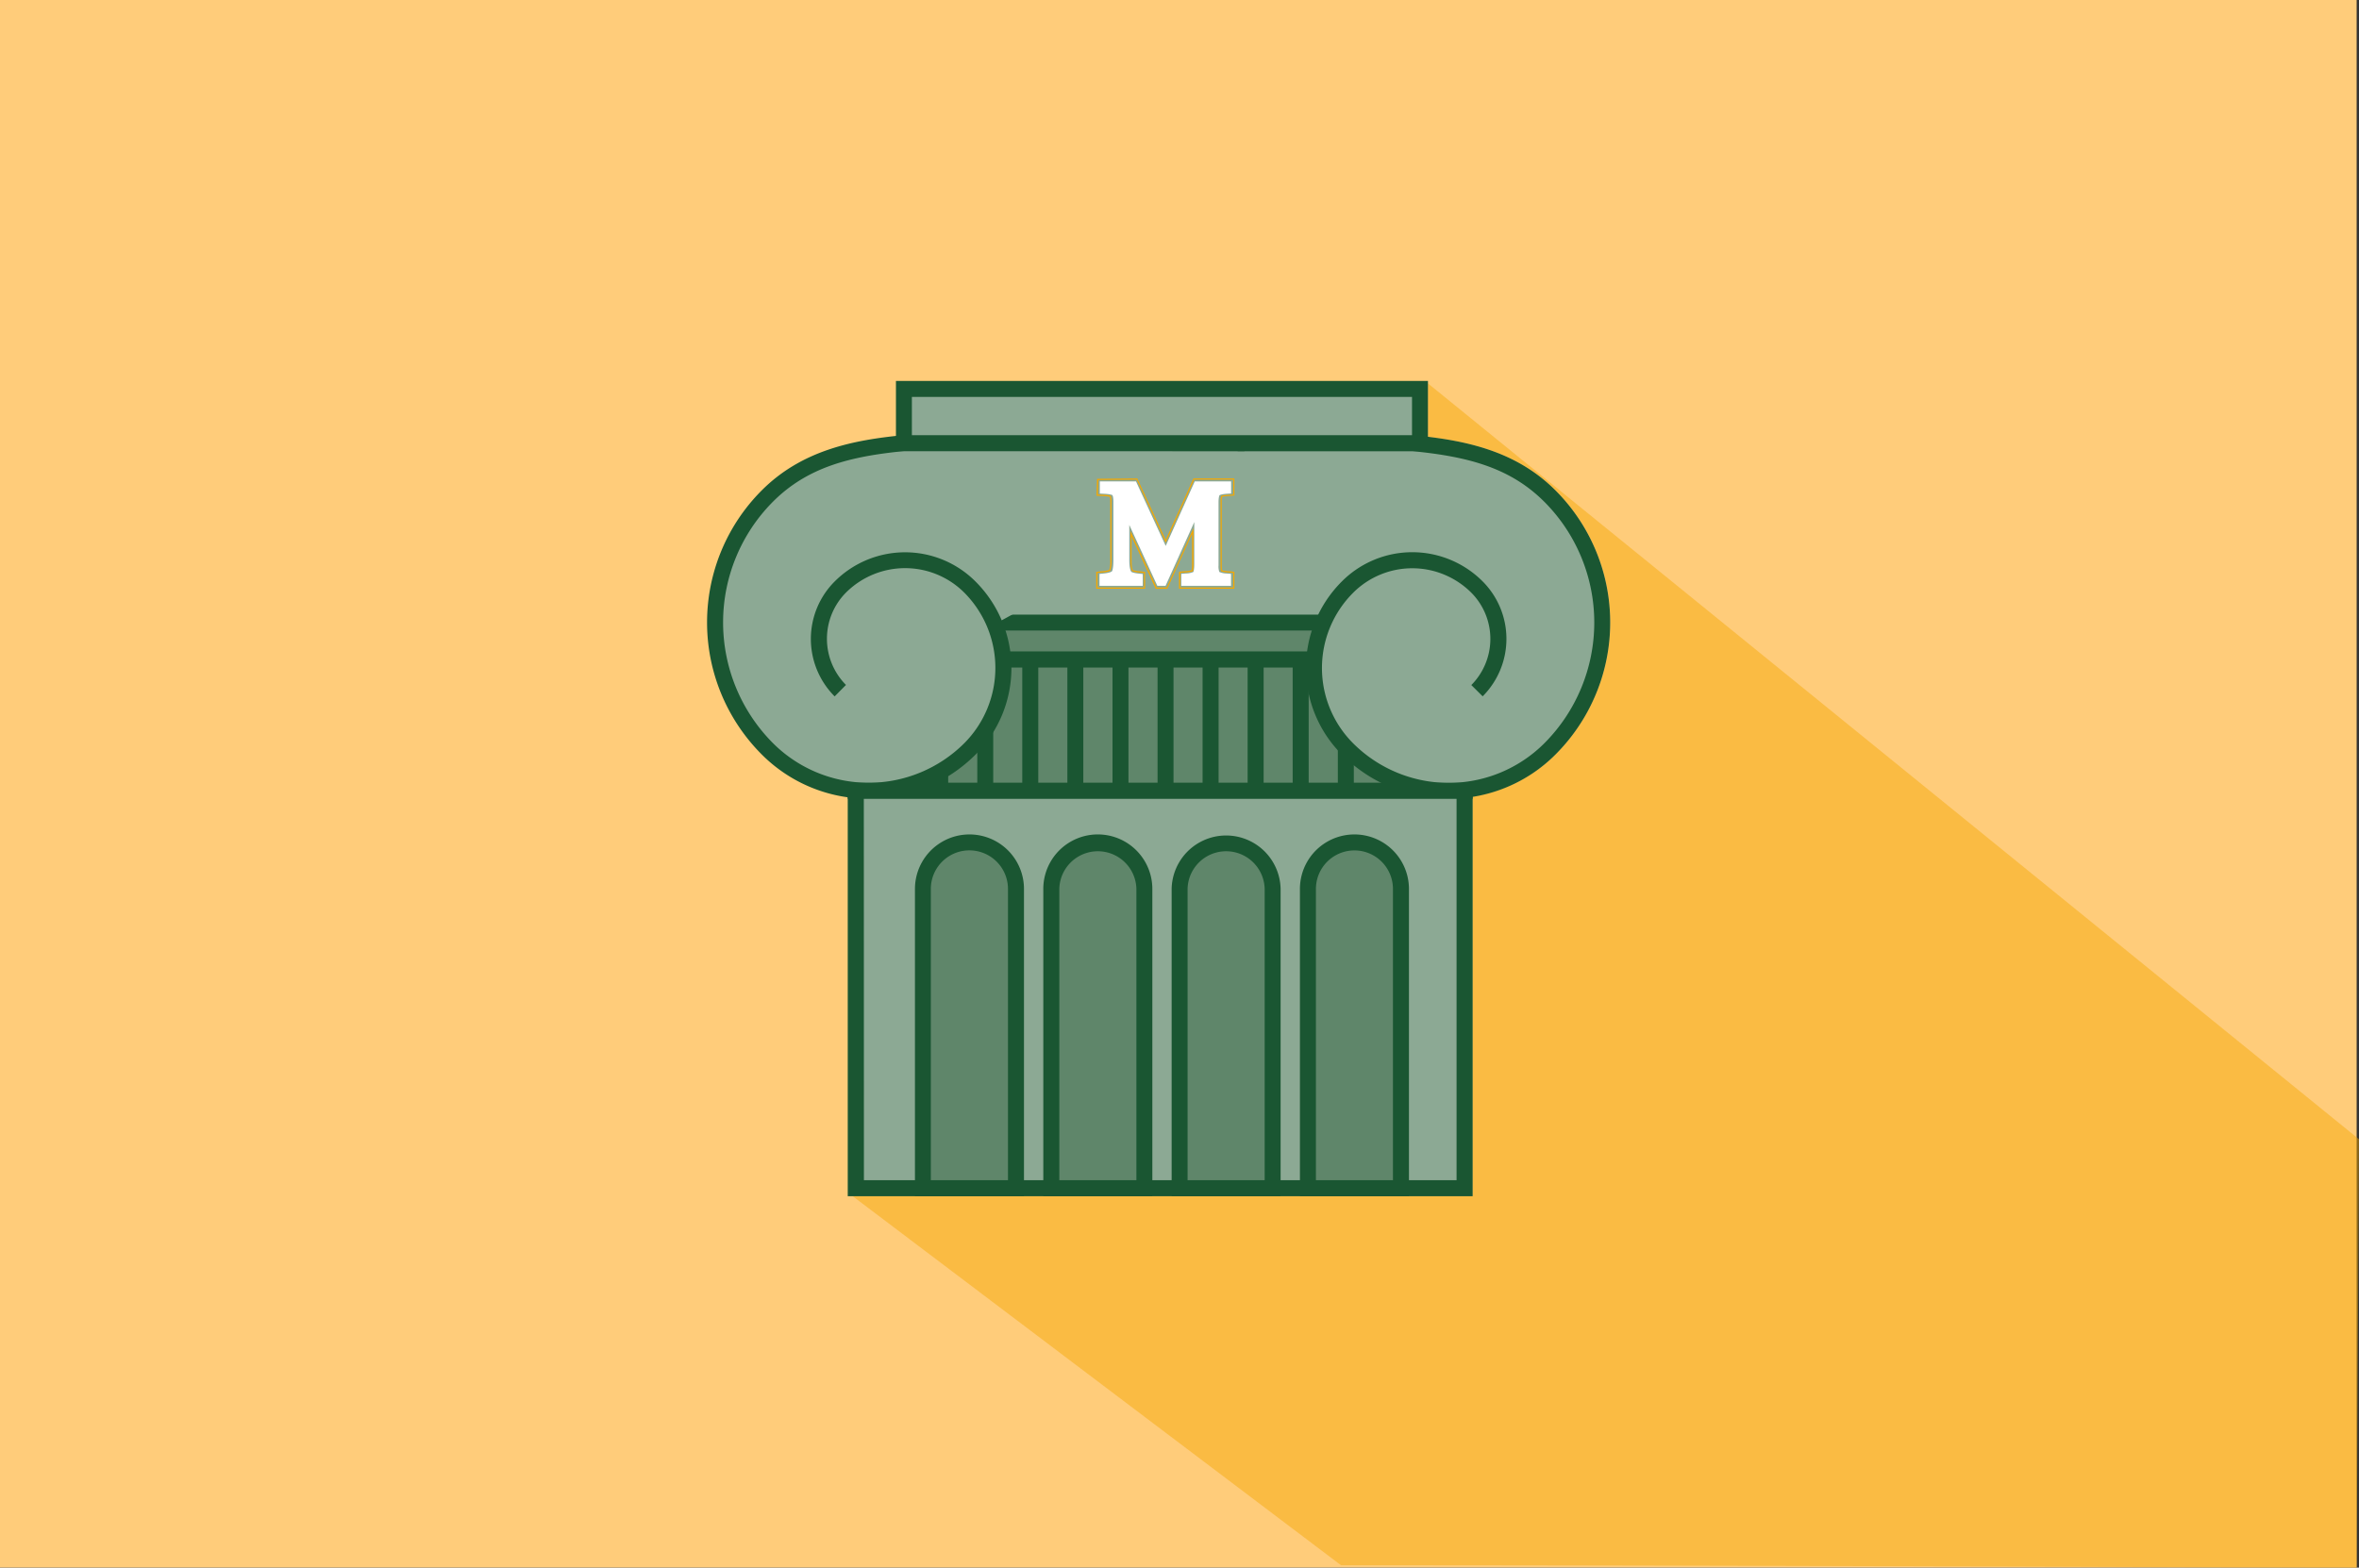 <svg xmlns="http://www.w3.org/2000/svg" viewBox="0 0 1200.42 797.85"><rect x="0" y="0" width="1200.42" height="797.85" fill="#333333" stroke="none"/><defs><style>.cls-1{isolation:isolate;}.cls-2{fill:#ffcc7a;}.cls-3,.cls-7{fill:#f5a800;}.cls-3{mix-blend-mode:multiply;opacity:0.45;}.cls-4{fill:#8ca994;}.cls-5{fill:#5f866a;}.cls-6{fill:#1a5632;}.cls-8{fill:#fff;}</style></defs><g class="cls-1"><g id="Layer_1" data-name="Layer 1"><rect class="cls-2" width="1199.23" height="797.82"/><path class="cls-3" d="M1199.84,797.39l1.18-218L727.25,194.71V221.9c23.2,2.77,46.37,8.68,64.9,27.21a95.06,95.06,0,0,1,0,134.49A76.22,76.22,0,0,1,750,404.93V608.39H434.52L683,796.2C926.14,796.2,1182.28,797.68,1199.84,797.39Z" transform="translate(-0.61 0.43)"/><rect class="cls-4" x="435.48" y="233.44" width="299.93" height="136.18"/><rect class="cls-5" x="435.48" y="335.61" width="309.8" height="66.89"/><path class="cls-6" d="M750,406.14H432v-75H750ZM440.18,398H741.81V339.22H440.18Z" transform="translate(-0.61 0.43)"/><rect class="cls-6" x="451.44" y="351.83" width="8.11" height="50.67"/><rect class="cls-6" x="474.36" y="351.83" width="8.14" height="50.67"/><rect class="cls-6" x="497.31" y="351.83" width="8.11" height="50.67"/><rect class="cls-6" x="520.2" y="335.61" width="8.14" height="66.89"/><rect class="cls-6" x="543.15" y="335.61" width="8.11" height="66.89"/><rect class="cls-6" x="566.13" y="335.61" width="8.11" height="66.89"/><rect class="cls-6" x="589.05" y="335.61" width="8.11" height="66.89"/><rect class="cls-6" x="611.96" y="335.61" width="8.14" height="66.89"/><rect class="cls-6" x="634.88" y="335.61" width="8.14" height="66.89"/><rect class="cls-6" x="657.8" y="335.61" width="8.14" height="66.89"/><rect class="cls-6" x="680.78" y="351.83" width="8.14" height="50.67"/><rect class="cls-6" x="703.73" y="351.83" width="8.11" height="50.67"/><rect class="cls-5" x="435.48" y="316.85" width="309.8" height="18.76"/><path class="cls-6" d="M750,339.22H432V312.38H750Zm-309.77-8.1H741.81V320.49H440.18Z" transform="translate(-0.61 0.43)"/><path class="cls-4" d="M428.26,351.07a37.3,37.3,0,0,1,0-52.74,46.52,46.52,0,0,1,65.87,0,58.3,58.3,0,0,1,0,82.44,72.9,72.9,0,0,1-103,0,91.17,91.17,0,0,1,0-128.78c19.45-19.39,44.09-24.4,69.42-26.86H665.48S439.87,362.71,428.26,351.07Z" transform="translate(-0.61 0.43)"/><path class="cls-6" d="M442.63,406.09a76.65,76.65,0,0,1-54.35-22.49,95.06,95.06,0,0,1,0-134.49c20.5-20.5,46.68-25.58,71.91-28.05H665.48v8.11H460.54c-27,2.67-48.85,8-66.54,25.68a87.08,87.08,0,0,0,0,123,68.88,68.88,0,0,0,97.28,0,54.32,54.32,0,0,0,0-76.68,42.61,42.61,0,0,0-60.18,0,33.35,33.35,0,0,0,0,47L425.34,354a41.36,41.36,0,0,1,0-58.48,50.64,50.64,0,0,1,71.67,0,62.24,62.24,0,0,1,0,88.12A76.65,76.65,0,0,1,442.63,406.09Z" transform="translate(-0.61 0.43)"/><path class="cls-4" d="M752.2,351.07a37.3,37.3,0,0,0,0-52.74,46.56,46.56,0,0,0-65.9,0,58.3,58.3,0,0,0,0,82.44,72.89,72.89,0,0,0,103,0,91.1,91.1,0,0,0,0-128.78c-19.37-19.39-44.08-24.4-69.41-26.86H630.45S740.59,362.71,752.2,351.07Z" transform="translate(-0.61 0.43)"/><path class="cls-6" d="M737.83,406.09a76.59,76.59,0,0,1-54.38-22.49,62.24,62.24,0,0,1,0-88.12,50.6,50.6,0,0,1,71.64,0,41.4,41.4,0,0,1,0,58.48l-5.77-5.73a33.35,33.35,0,0,0,0-47,42.53,42.53,0,0,0-60.11,0,54.18,54.18,0,0,0,0,76.68,68.8,68.8,0,0,0,97.21,0,87,87,0,0,0,0-123c-17.65-17.64-39.54-23-67-25.72l-89,0v-8.11h89.44c25.61,2.47,51.76,7.55,72.26,28.05a95.06,95.06,0,0,1,0,134.49A76.58,76.58,0,0,1,737.83,406.09Z" transform="translate(-0.61 0.43)"/><rect class="cls-4" x="435.48" y="402.5" width="309.8" height="202.25"/><path class="cls-6" d="M750,608.39H432V398H750Zm-309.77-8.16H741.81V406.14H440.18Z" transform="translate(-0.61 0.43)"/><rect class="cls-4" x="459.93" y="197.92" width="262.68" height="27.64"/><path class="cls-6" d="M727.25,229.17H456.53V193.45H727.25ZM464.64,201.58v19.48h254.5V201.58" transform="translate(-0.61 0.43)"/><path class="cls-5" d="M517.58,604.33V452a23.66,23.66,0,1,0-47.31,0V604.33Z" transform="translate(-0.61 0.43)"/><path class="cls-6" d="M521.68,608.39H466.2V452a27.74,27.74,0,0,1,55.48,0Zm-47.4-8.16h39.26V452a19.63,19.63,0,0,0-39.26,0Z" transform="translate(-0.61 0.43)"/><path class="cls-5" d="M583,604.33V452a23.7,23.7,0,0,0-47.4,0V604.33Z" transform="translate(-0.61 0.43)"/><path class="cls-6" d="M587,608.39H531.51V452A27.73,27.73,0,0,1,587,452Zm-47.34-8.16h39.23V452a19.62,19.62,0,0,0-39.23,0Z" transform="translate(-0.61 0.43)"/><path class="cls-5" d="M648.2,604.33V452a23.67,23.67,0,0,0-47.34,0V604.33Z" transform="translate(-0.61 0.43)"/><path class="cls-6" d="M652.27,608.39H596.82V452a27.73,27.73,0,0,1,55.45,0Zm-47.34-8.16h39.23V452a19.62,19.62,0,0,0-39.23,0Z" transform="translate(-0.61 0.43)"/><path class="cls-5" d="M713.51,604.33V452a23.67,23.67,0,1,0-47.34,0V604.33Z" transform="translate(-0.61 0.43)"/><path class="cls-6" d="M717.58,608.39H662.1V452a27.74,27.74,0,0,1,55.48,0Zm-47.34-8.16h39.2V452a19.6,19.6,0,0,0-39.2,0Z" transform="translate(-0.61 0.43)"/><path class="cls-7" d="M628.75,299.21H600.58v-8.66l3.49-.28a14.76,14.76,0,0,0,2.94-.45,15.84,15.84,0,0,0,.24-3.25V271.23l-12.65,28h-5.88l-12.31-26.62v12c0,3.36.45,4.68.65,5.1a11.59,11.59,0,0,0,2.87.57l3.39.36v8.57H558.45v-8.59l3.41-.34a10.05,10.05,0,0,0,3.27-.72,16.78,16.78,0,0,0,.47-4.95V254.83a10.51,10.51,0,0,0-.2-2.38,14,14,0,0,0-3.18-.42l-3.62-.17.28-8.59,20.46-.18,14.45,31.23,14.13-31.23h20.83v8.69l-3.53.25a12.68,12.68,0,0,0-2.71.41,11.38,11.38,0,0,0-.2,2.39v32.6a11.9,11.9,0,0,0,.19,2.39,14.33,14.33,0,0,0,2.78.46l3.47.3Zm-27.56-.61h26.94v-7.46l-2.9-.25a12.51,12.51,0,0,1-3.09-.55l-.16,0,0-.16a11.14,11.14,0,0,1-.24-2.7v-32.6a10.2,10.2,0,0,1,.26-2.71l0-.15.14-.05a11.22,11.22,0,0,1,3-.5l3-.21V243.7H608.31L593.8,275.79,579,243.7l-19.47.17-.25,7.41,3,.14a13.33,13.33,0,0,1,3.5.5l.15.05,0,.15a9.47,9.47,0,0,1,.28,2.71v29.78a16.07,16.07,0,0,1-.55,5.28l0,.1-.1.06a9.74,9.74,0,0,1-3.61.84l-2.86.29v7.42h23.65v-7.4l-2.84-.31a10.87,10.87,0,0,1-3.16-.66l-.09-.05,0-.08c-.23-.42-.78-1.8-.78-5.49v-14.8l13.32,28.79h5.09l13.66-30.21v18.18a15.84,15.84,0,0,1-.29,3.56l0,.16-.16.06a14.5,14.5,0,0,1-3.25.53l-2.93.24Z" transform="translate(-0.61 0.43)"/><path class="cls-8" d="M621.17,251.63s.72-.55,3.62-.76l2.29-.16v-6.12H608.59L593.8,277.41l-15.12-32.82H560.27v6.17l2.35.12c3.3.16,4.06.7,4.07.7h0s.5.66.5,3.37v29.57c0,4.76-.7,5.75-.73,5.79s-.67.79-4.13,1.14l-2.22.22v6.05h22v-6l-2.21-.24c-2.92-.31-3.57-.85-3.58-.86-.17-.18-1.05-1.33-1.05-6.07V266.73l14.28,31h4.17l14.63-32.46v21.22c0,2.94-.36,3.95-.48,4.19a9.83,9.83,0,0,1-3.85.77l-2.27.19v6.09h25.29v-6.08l-2.25-.19a9.41,9.41,0,0,1-3.68-.78,7.84,7.84,0,0,1-.43-3.34V255C620.72,252.32,621.18,251.63,621.17,251.63Z" transform="translate(-0.61 0.43)"/></g></g></svg>